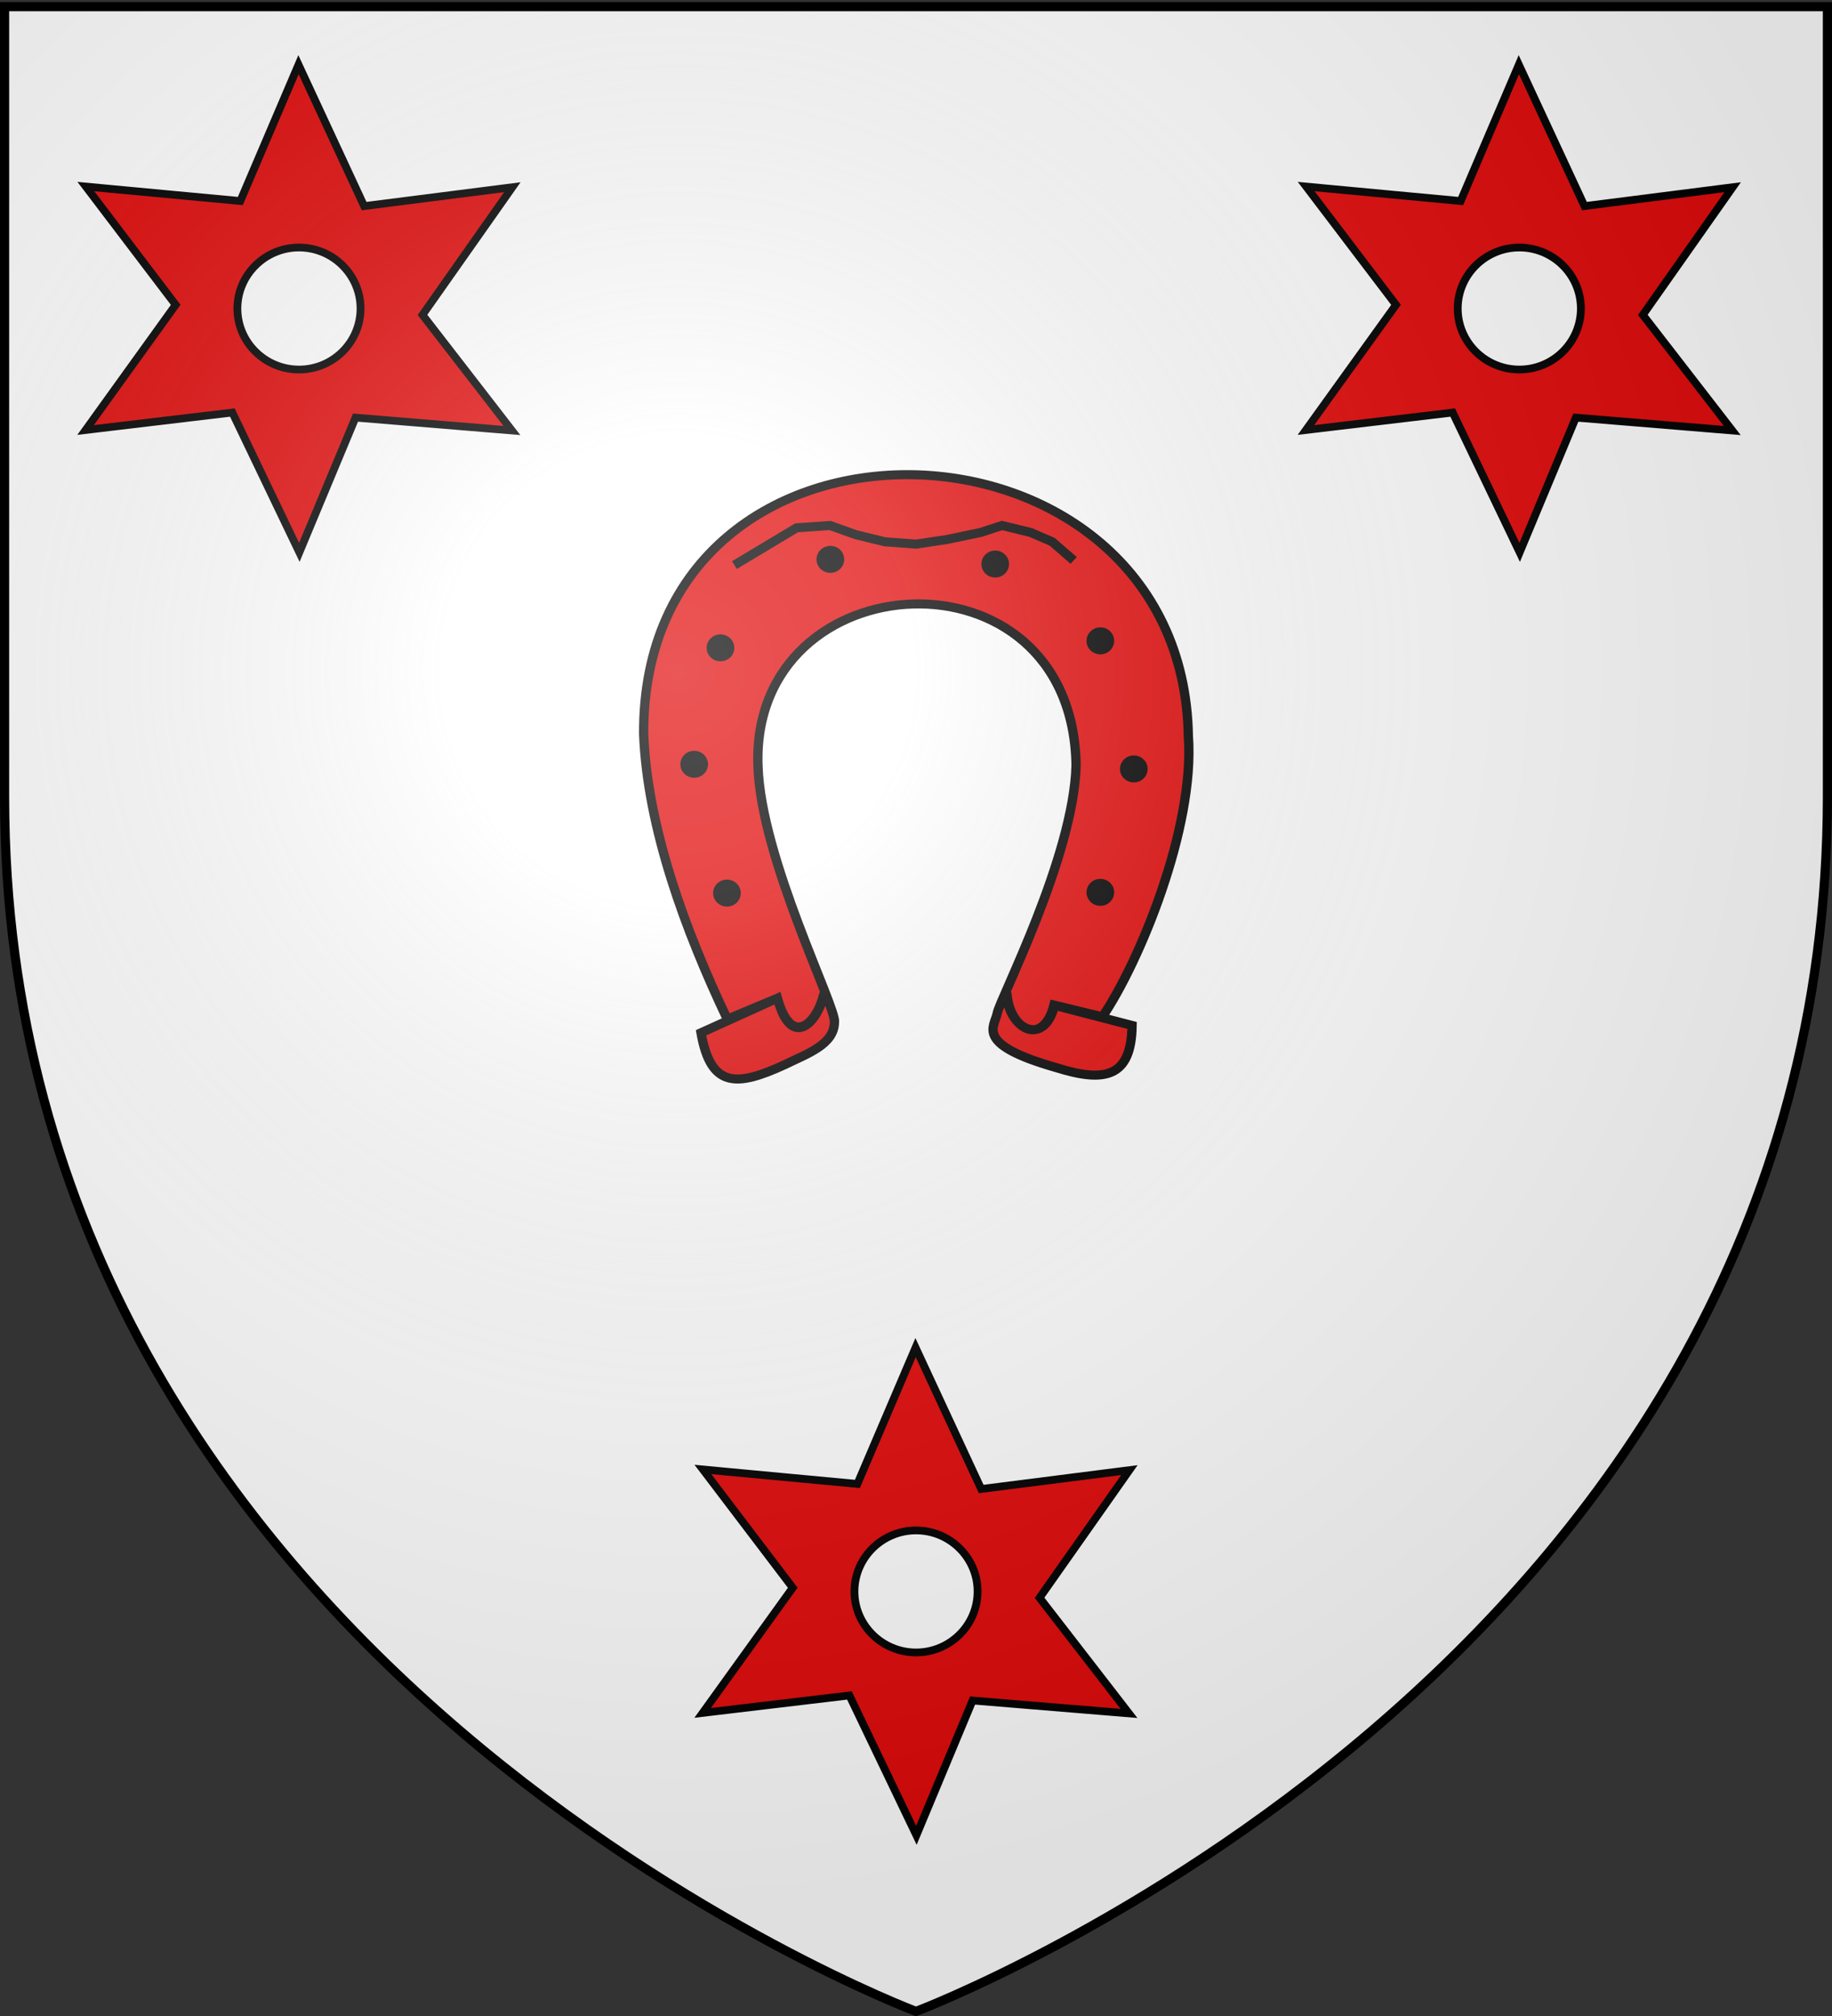 <svg xmlns="http://www.w3.org/2000/svg" xmlns:xlink="http://www.w3.org/1999/xlink" width="600" height="660" version="1.0"><rect width="100%" height="100%" fill="#333333" stroke="none"/><desc>Flag of Canton of Valais (Wallis)</desc><defs><radialGradient xlink:href="#a" id="c" cx="221.445" cy="226.331" r="300" fx="221.445" fy="226.331" gradientTransform="matrix(1.353 0 0 1.349 -77.63 -85.747)" gradientUnits="userSpaceOnUse"/><linearGradient id="a"><stop offset="0" style="stop-color:white;stop-opacity:.314"/><stop offset=".19" style="stop-color:white;stop-opacity:.251"/><stop offset=".6" style="stop-color:#6b6b6b;stop-opacity:.125"/><stop offset="1" style="stop-color:black;stop-opacity:.125"/></linearGradient></defs><g style="display:inline"><path d="M300 658.5s298.5-112.32 298.5-397.772V2.176H1.5v258.552C1.5 546.18 300 658.5 300 658.5" style="fill:#fff;fill-opacity:1;fill-rule:evenodd;stroke:none"/><g style="fill:#e20909;stroke:#000;stroke-width:1.534;stroke-miterlimit:4;stroke-opacity:1;stroke-dasharray:none" transform="matrix(4.506 0 0 4.39 133.395 -235.436)"><path d="M43.517 127.648c.21 2.85 2.804 4.035 3.532.942l3.47.868c2.675-4.03 6.736-14.086 6.251-20.933-.422-25.29-39.73-26.641-39.591-.15.27 6.989 3.012 14.62 6.079 21.26l3.644-1.566c1.026 3.8 2.906 1.803 3.354-.265.042.282.1.37.006.094-.536 2.13-2.376 3.968-3.36.171l-5.555 2.581c.711 4.146 2.6 4.023 6.077 2.382 1.643-.825 3.606-1.501 3.622-3.176.175-1.057-5.351-12.184-5.556-19.102-.562-15.375 22.863-16.828 23.119-.05-.165 6.814-5.573 17.512-5.731 18.484-.183 1.02-1.706 2.305 4.3 4.064 3.48 1.12 5.451.772 5.502-3.15l-5.681-1.512c-.777 3.119-3.196 1.867-3.416-.822z" style="fill:#e20909;stroke:#000;stroke-width:.675;stroke-miterlimit:4;stroke-opacity:1;stroke-dasharray:none"/><path d="m23.777 95.771 2.258-1.39 2.257-1.389 2.431-.173 1.91.695 2.083.52 2.258.174 2.258-.347 2.431-.521 1.563-.521 2.084.521 1.563.694 1.562 1.389" style="fill:#e20909;stroke:#000;stroke-width:.675;stroke-miterlimit:4;stroke-opacity:1;stroke-dasharray:none"/><circle cx="23.233" cy="120.232" r=".671" style="fill:#000;stroke:#000;stroke-width:.675;stroke-miterlimit:4;stroke-opacity:1;stroke-dasharray:none"/><circle cx="20.852" cy="110.626" r=".671" style="fill:#000;stroke:#000;stroke-width:.675;stroke-miterlimit:4;stroke-opacity:1;stroke-dasharray:none"/><circle cx="22.762" cy="101.944" r=".671" style="fill:#000;stroke:#000;stroke-width:.675;stroke-miterlimit:4;stroke-opacity:1;stroke-dasharray:none"/><circle cx="30.75" cy="95.345" r=".671" style="fill:#000;stroke:#000;stroke-width:.675;stroke-miterlimit:4;stroke-opacity:1;stroke-dasharray:none"/><circle cx="42.731" cy="95.693" r=".671" style="fill:#000;stroke:#000;stroke-width:.675;stroke-miterlimit:4;stroke-opacity:1;stroke-dasharray:none"/><circle cx="50.373" cy="101.423" r=".671" style="fill:#000;stroke:#000;stroke-width:.675;stroke-miterlimit:4;stroke-opacity:1;stroke-dasharray:none"/><circle cx="52.803" cy="110.973" r=".671" style="fill:#000;stroke:#000;stroke-width:.675;stroke-miterlimit:4;stroke-opacity:1;stroke-dasharray:none"/><circle cx="50.372" cy="120.177" r=".671" style="fill:#000;stroke:#000;stroke-width:.675;stroke-miterlimit:4;stroke-opacity:1;stroke-dasharray:none"/></g><g style="fill:#e20909;stroke:#000;stroke-width:1.868;stroke-miterlimit:4;stroke-opacity:1;stroke-dasharray:none;display:inline"><path d="M99.89 41 85.95 73.987l-37.01-3.502 21.523 28.62-21.582 30.29 35.159-4.227L100.09 159l13.457-32.604 37.472 3.12-21.421-27.976 21.521-30.894-35.5 4.569zm.12 44.237c8.14 0 14.744 6.627 14.744 14.773s-6.603 14.753-14.744 14.753-14.764-6.607-14.764-14.753 6.623-14.773 14.764-14.773z" style="fill:#e20909;fill-opacity:1;fill-rule:evenodd;stroke:#000;stroke-width:1.868;stroke-linecap:butt;stroke-linejoin:miter;stroke-miterlimit:4;stroke-opacity:1;stroke-dasharray:none" transform="matrix(1.367 0 0 1.353 360.888 -34.295)"/></g><g style="fill:#e20909;stroke:#000;stroke-width:1.868;stroke-miterlimit:4;stroke-opacity:1;stroke-dasharray:none;display:inline"><path d="M99.89 41 85.95 73.987l-37.01-3.502 21.523 28.62-21.582 30.29 35.159-4.227L100.09 159l13.457-32.604 37.472 3.12-21.421-27.976 21.521-30.894-35.5 4.569zm.12 44.237c8.14 0 14.744 6.627 14.744 14.773s-6.603 14.753-14.744 14.753-14.764-6.607-14.764-14.753 6.623-14.773 14.764-14.773z" style="fill:#e20909;fill-opacity:1;fill-rule:evenodd;stroke:#000;stroke-width:1.868;stroke-linecap:butt;stroke-linejoin:miter;stroke-miterlimit:4;stroke-opacity:1;stroke-dasharray:none" transform="matrix(1.367 0 0 1.353 163.307 385.705)"/></g><g style="fill:#e20909;stroke:#000;stroke-width:1.868;stroke-miterlimit:4;stroke-opacity:1;stroke-dasharray:none;display:inline"><path d="M99.89 41 85.95 73.987l-37.01-3.502 21.523 28.62-21.582 30.29 35.159-4.227L100.09 159l13.457-32.604 37.472 3.12-21.421-27.976 21.521-30.894-35.5 4.569zm.12 44.237c8.14 0 14.744 6.627 14.744 14.773s-6.603 14.753-14.744 14.753-14.764-6.607-14.764-14.753 6.623-14.773 14.764-14.773z" style="fill:#e20909;fill-opacity:1;fill-rule:evenodd;stroke:#000;stroke-width:1.868;stroke-linecap:butt;stroke-linejoin:miter;stroke-miterlimit:4;stroke-opacity:1;stroke-dasharray:none" transform="matrix(1.367 0 0 1.353 -38.785 -34.295)"/></g></g><g style="display:inline"><path d="M300 658.5s298.5-112.32 298.5-397.772V2.176H1.5v258.552C1.5 546.18 300 658.5 300 658.5" style="opacity:1;fill:url(#c);fill-opacity:1;fill-rule:evenodd;stroke:none;stroke-width:1px;stroke-linecap:butt;stroke-linejoin:miter;stroke-opacity:1"/></g><path d="M300 658.5S1.5 546.18 1.5 260.728V2.176h597v258.552C598.5 546.18 300 658.5 300 658.5z" style="opacity:1;fill:none;fill-opacity:1;fill-rule:evenodd;stroke:#000;stroke-width:3;stroke-linecap:butt;stroke-linejoin:miter;stroke-miterlimit:4;stroke-dasharray:none;stroke-opacity:1"/></svg>